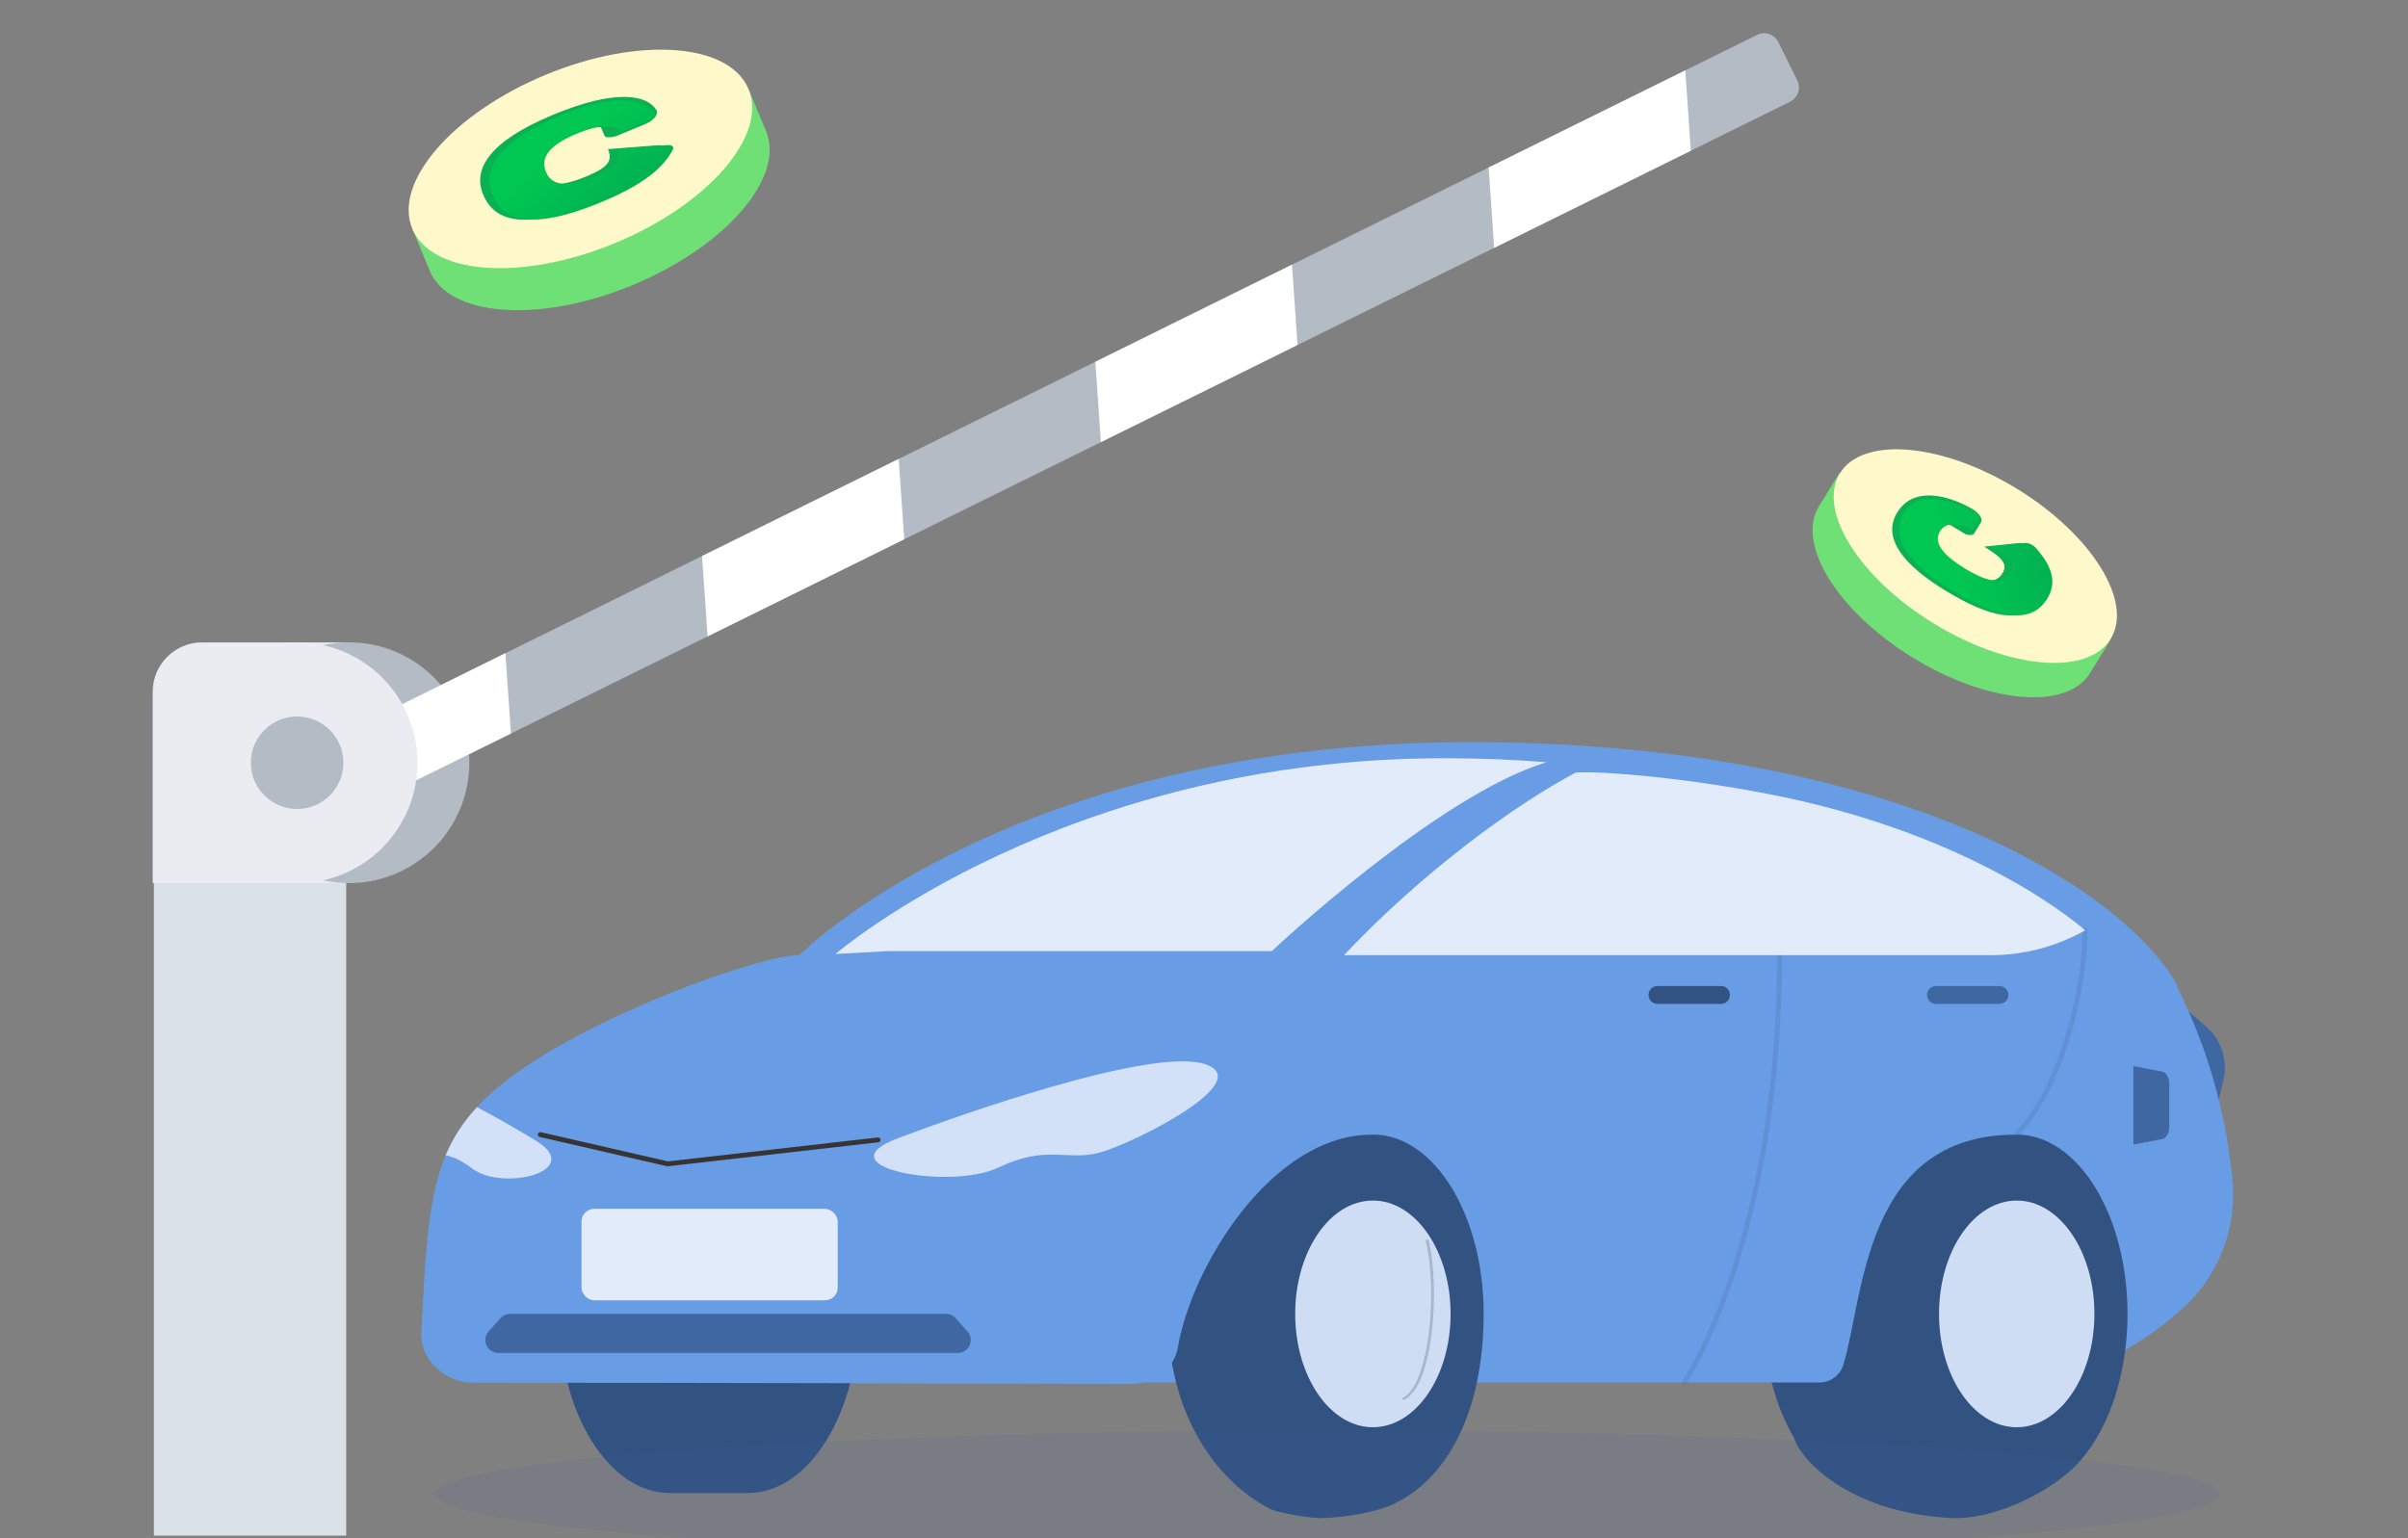 <svg width="313" height="200" viewBox="0 0 313 200" fill="none" xmlns="http://www.w3.org/2000/svg">
<rect x="0" y="0" width="313" height="200" fill="#808080" stroke="none"/>
<g clip-path="url(#clip0_205_8675)">
<path d="M20 114.631H45V199.631H20V114.631Z" fill="#DAE1E7"/>
<path d="M45.357 83.513H26.27C22.723 83.513 19.849 86.387 19.849 89.934V114.804H45.357V83.513Z" fill="#EAECF1"/>
<path d="M45.356 114.804C36.715 114.804 29.709 107.799 29.709 99.157C29.709 90.516 36.715 83.51 45.356 83.51C53.998 83.51 61.003 90.516 61.003 99.157C61.003 107.799 53.998 114.804 45.356 114.804Z" fill="#B3BCC5"/>
<path d="M228.4 4.535L36.165 99.504L40.454 108.184L232.688 13.216C233.707 12.714 234.123 11.482 233.621 10.463L231.152 5.468C230.648 4.452 229.416 4.034 228.4 4.535Z" fill="#B3BCC5"/>
<path d="M194.217 32.222L219.778 19.594L219.058 9.15L193.497 21.777L194.217 32.222Z" fill="white"/>
<path d="M143.095 57.478L168.656 44.85L167.937 34.405L142.376 47.033L143.095 57.478Z" fill="white"/>
<path d="M91.976 82.733L117.534 70.106L116.817 59.66L91.256 72.288L91.976 82.733Z" fill="white"/>
<path d="M40.854 107.988L66.415 95.36L65.696 84.915L40.135 97.543L40.854 107.988Z" fill="white"/>
<path d="M38.62 114.804C29.978 114.804 22.973 107.799 22.973 99.157C22.973 90.516 29.978 83.51 38.62 83.51C47.261 83.51 54.267 90.516 54.267 99.157C54.267 107.799 47.261 114.804 38.62 114.804Z" fill="#EAECF1"/>
<path d="M38.619 105.173C35.297 105.173 32.604 102.48 32.604 99.157C32.604 95.835 35.297 93.142 38.619 93.142C41.942 93.142 44.635 95.835 44.635 99.157C44.635 102.48 41.942 105.173 38.619 105.173Z" fill="#B3BCC5"/>
<path d="M97.227 147.5H87.049C79.106 147.5 72.652 157.926 72.652 170.799C72.652 183.673 79.106 194.099 87.049 194.099H97.227C105.171 194.099 111.625 183.673 111.625 170.799C111.625 157.926 105.178 147.5 97.227 147.5Z" fill="#325281"/>
<path d="M282.528 129.811L286.748 133.44C287.728 134.282 288.458 135.378 288.857 136.608C289.257 137.837 289.31 139.152 289.012 140.41L288.049 144.466L282.528 129.811Z" fill="#3F67A1"/>
<path d="M290.191 153.46C289.458 145.511 287.377 137.745 284.037 130.496L282.599 127.373H247.496L265.692 179.738C272.092 178.145 278.022 175.057 282.997 170.727L283.419 170.36C285.804 168.28 287.662 165.663 288.84 162.725C290.017 159.787 290.48 156.612 290.191 153.46V153.46Z" fill="#689CE5"/>
<path d="M276.537 170.799C276.537 157.931 270.083 147.5 262.139 147.5H243.598C235.655 147.5 229.201 157.926 229.201 170.799C229.201 177.06 230.725 182.742 233.207 186.935C233.897 189.514 240.029 196.569 253.414 197.338C259.178 197.668 265.523 194.168 268.353 191.827C273.196 188.066 276.537 180.066 276.537 170.799Z" fill="#325281"/>
<path d="M262.139 185.544C267.72 185.544 272.24 178.949 272.24 170.809C272.24 162.669 267.72 156.076 262.139 156.076C256.559 156.076 252.041 162.672 252.041 170.809C252.041 178.946 256.564 185.544 262.139 185.544Z" fill="#CEDDF4"/>
<path d="M138.503 179.738L103.899 124.175C103.899 124.175 131.284 96.482 191.119 96.482C242.913 96.482 273.935 113.588 282.609 127.373L262.077 147.5C242.196 147.5 242.323 168.58 239.597 177.439C239.392 178.109 238.975 178.695 238.41 179.108C237.844 179.521 237.16 179.741 236.459 179.733H138.503" fill="#689CE5"/>
<path d="M178.453 147.5H166.185C158.242 147.5 151.788 157.926 151.788 170.799C151.788 183.673 157.909 192.376 164.944 196.084C166.079 196.683 169.335 197.174 170.832 197.326C172.644 197.509 177.783 196.919 180.536 195.787C187.983 192.699 192.851 183.668 192.851 170.799C192.851 157.931 186.407 147.5 178.453 147.5Z" fill="#325281"/>
<path d="M178.453 185.544C184.031 185.544 188.553 178.946 188.553 170.809C188.553 162.672 184.031 156.074 178.453 156.074C172.875 156.074 168.354 162.672 168.354 170.809C168.354 178.946 172.875 185.544 178.453 185.544Z" fill="#CEDDF4"/>
<path d="M182.406 182.027L182.22 181.778C183.804 181.133 185.105 178.055 185.695 173.507C186.256 169.227 186.107 164.506 185.303 161.187L185.68 161.135C187.269 167.671 186.244 180.465 182.406 182.027Z" fill="#131F2D" fill-opacity="0.2"/>
<path d="M153.108 175.15C154.87 164.744 165.246 147.499 178.381 147.499L191.11 124.165H103.9C98.337 124.165 72.337 133.561 62.869 143.031C56.234 149.659 55.548 156.329 54.772 173.301C54.615 176.776 57.8 179.755 61.628 179.755C93.807 179.755 132.747 179.882 146.924 179.924C150.045 179.931 152.639 177.938 153.108 175.15Z" fill="#689CE5"/>
<path opacity="0.8" d="M187.772 98.572C138.398 98.572 109.081 123.644 108.585 124.024L115.364 123.649H165.312C165.312 123.649 186.794 103.4 201.028 99.091C196.808 98.747 192.389 98.574 187.772 98.572Z" fill="white"/>
<path opacity="0.7" d="M116.704 147.976C124.963 144.851 149.881 136.061 156.67 138.352C163.459 140.643 147.009 148.778 142.861 149.865C138.713 150.953 135.995 148.783 129.789 151.779C123.583 154.776 106.713 151.757 116.704 147.976Z" fill="white"/>
<path opacity="0.2" d="M218.937 180.058C218.873 180.057 218.81 180.038 218.756 180.004C218.687 179.956 218.639 179.884 218.623 179.801C218.608 179.719 218.625 179.634 218.672 179.564C218.791 179.383 230.992 161.019 230.992 124.183C230.992 124.098 231.025 124.016 231.085 123.956C231.145 123.896 231.227 123.863 231.312 123.863C231.397 123.863 231.478 123.896 231.538 123.956C231.598 124.016 231.632 124.098 231.632 124.183C231.632 161.237 219.327 179.738 219.2 179.919C219.169 179.96 219.13 179.994 219.084 180.018C219.039 180.042 218.989 180.056 218.937 180.058V180.058Z" fill="#3F67A1"/>
<path d="M86.809 151.623C86.785 151.625 86.761 151.625 86.737 151.623L70.167 147.813C70.085 147.795 70.013 147.745 69.966 147.675C69.92 147.604 69.903 147.518 69.919 147.435C69.927 147.394 69.944 147.355 69.967 147.32C69.991 147.285 70.021 147.256 70.056 147.232C70.091 147.209 70.13 147.193 70.171 147.186C70.213 147.178 70.255 147.178 70.296 147.187L86.814 150.985L114.12 147.872C114.2 147.867 114.28 147.893 114.342 147.945C114.404 147.997 114.444 148.071 114.453 148.151C114.462 148.231 114.44 148.312 114.392 148.376C114.343 148.441 114.272 148.484 114.192 148.498L86.829 151.616L86.809 151.623Z" fill="#363533"/>
<path opacity="0.2" d="M262.067 147.812C262.025 147.813 261.982 147.805 261.943 147.788C261.904 147.771 261.868 147.747 261.839 147.716C261.779 147.656 261.746 147.574 261.746 147.49C261.746 147.405 261.779 147.324 261.839 147.264C267.63 141.589 270.711 128.333 270.711 120.951C270.711 120.866 270.745 120.784 270.805 120.724C270.865 120.664 270.946 120.631 271.031 120.631C271.116 120.631 271.198 120.664 271.258 120.724C271.318 120.784 271.351 120.866 271.351 120.951C271.351 128.45 268.204 141.927 262.291 147.723C262.261 147.752 262.227 147.775 262.188 147.791C262.15 147.806 262.109 147.813 262.067 147.812Z" fill="#3F67A1"/>
<path d="M215.443 130.508H223.696C223.849 130.508 224 130.478 224.141 130.42C224.282 130.361 224.41 130.276 224.518 130.168C224.626 130.06 224.711 129.932 224.77 129.791C224.828 129.65 224.858 129.499 224.858 129.346C224.858 129.194 224.828 129.043 224.77 128.902C224.711 128.761 224.626 128.633 224.518 128.525C224.41 128.417 224.282 128.331 224.141 128.273C224 128.215 223.849 128.185 223.696 128.185H215.443C215.29 128.185 215.139 128.215 214.998 128.273C214.857 128.331 214.729 128.417 214.621 128.525C214.513 128.633 214.428 128.761 214.369 128.902C214.311 129.043 214.281 129.194 214.281 129.346C214.281 129.499 214.311 129.65 214.369 129.791C214.428 129.932 214.513 130.06 214.621 130.168C214.729 130.276 214.857 130.361 214.998 130.42C215.139 130.478 215.29 130.508 215.443 130.508V130.508Z" fill="#325281"/>
<path d="M251.648 130.508H259.894C260.202 130.508 260.498 130.386 260.716 130.168C260.934 129.95 261.056 129.654 261.056 129.346C261.056 129.038 260.934 128.743 260.716 128.525C260.498 128.307 260.202 128.185 259.894 128.185H251.648C251.495 128.185 251.344 128.215 251.203 128.273C251.062 128.331 250.934 128.417 250.826 128.525C250.719 128.633 250.633 128.761 250.575 128.902C250.516 129.043 250.486 129.194 250.486 129.346C250.486 129.499 250.516 129.65 250.575 129.791C250.633 129.932 250.719 130.06 250.826 130.168C250.934 130.276 251.062 130.361 251.203 130.42C251.344 130.478 251.495 130.508 251.648 130.508V130.508Z" fill="#3F67A1"/>
<path opacity="0.7" d="M69.644 148.282C67.941 147.246 65.161 145.61 62.006 143.93C60.281 145.757 58.9 147.879 57.927 150.195C58.878 150.389 59.965 150.833 61.321 151.876C65.35 154.969 76.118 152.231 69.644 148.282Z" fill="white"/>
<path opacity="0.8" d="M174.69 124.175H258.77C263.068 124.174 267.293 123.062 271.036 120.948C271.036 120.948 257.432 108.586 230.042 103.259C218.784 101.067 208.113 100.218 204.834 100.429C197.009 104.567 185.019 113.233 174.69 124.175Z" fill="white"/>
<path d="M124.511 175.88H64.746C64.425 175.878 64.112 175.784 63.844 175.608C63.575 175.433 63.363 175.184 63.233 174.892C63.102 174.599 63.058 174.275 63.106 173.958C63.154 173.642 63.292 173.345 63.504 173.105L65.051 171.367C65.207 171.193 65.398 171.053 65.612 170.956C65.826 170.859 66.058 170.808 66.292 170.806H122.979C123.214 170.809 123.445 170.86 123.659 170.956C123.873 171.053 124.064 171.193 124.22 171.367L125.767 173.105C125.978 173.347 126.116 173.644 126.163 173.962C126.21 174.28 126.165 174.604 126.032 174.897C125.9 175.19 125.686 175.438 125.416 175.612C125.146 175.787 124.832 175.88 124.511 175.88V175.88Z" fill="#3F67A1"/>
<path d="M281.076 148.073L277.308 148.8V138.593L281.076 139.32C281.587 139.417 281.967 140.11 281.967 140.921V146.465C281.967 147.284 281.587 147.969 281.076 148.073Z" fill="#3F67A1"/>
<path opacity="0.1" d="M172.554 202.457C236.618 202.457 288.552 198.768 288.552 194.216C288.552 189.664 236.618 185.975 172.554 185.975C108.49 185.975 56.556 189.664 56.556 194.216C56.556 198.768 108.49 202.457 172.554 202.457Z" fill="#3F67A1"/>
<rect x="75.584" y="157.153" width="33.309" height="11.896" rx="1.652" fill="white" fill-opacity="0.8"/>
<path fill-rule="evenodd" clip-rule="evenodd" d="M248.625 85.496C258.359 91.478 268.675 92.382 271.666 87.515C271.666 87.515 271.666 87.514 271.667 87.514L271.667 87.514L274.375 83.108L272.016 81.659C270.588 77.152 265.982 71.88 259.458 67.871C252.934 63.862 246.149 62.134 241.483 62.895L239.125 61.445L236.451 65.796C236.439 65.814 236.428 65.833 236.416 65.852C233.425 70.719 238.89 79.513 248.625 85.496Z" fill="#6FE075"/>
<g clip-path="url(#clip1_205_8675)">
<path fill-rule="evenodd" clip-rule="evenodd" d="M263.279 65.665C263.414 65.628 263.548 65.591 263.658 65.658C263.801 65.745 263.966 65.844 264.145 65.952L264.145 65.952C265.097 66.522 266.429 67.32 266.808 67.771C266.95 67.939 266.993 68.162 266.983 68.405C266.977 68.561 266.957 68.655 266.909 68.694L266.22 69.805C268.035 70.941 269.055 72.573 268.504 73.47C267.951 74.369 266.026 74.192 264.188 73.078L260.769 78.585C262.605 79.744 263.643 81.382 263.095 82.274C262.545 83.169 260.606 82.978 258.738 81.857L258.152 82.801L257.906 83.121C257.752 83.32 257.263 83.267 256.576 82.923C255.855 82.561 255.319 82.229 254.699 81.846C254.517 81.733 254.328 81.616 254.125 81.492C253.554 81.145 253.153 80.852 253.202 80.689C252.78 80.349 252.347 79.998 251.619 79.375C250.953 78.804 250.463 78.279 250.364 77.695C250.342 77.566 250.322 77.446 250.302 77.331C250.134 76.37 250.036 75.81 250.114 73.861C249.694 73.192 249.253 72.574 248.834 71.986L248.834 71.986L248.834 71.986C247.963 70.765 247.188 69.679 246.901 68.557C246.383 66.537 249.246 62.723 250.61 61.825C250.788 61.707 250.868 61.71 251.03 61.717C251.118 61.72 251.23 61.724 251.395 61.711C252.103 61.653 254.491 61.82 255.356 61.898C256.096 61.964 256.823 62.321 257.35 62.622C257.991 62.987 258.865 63.459 259.763 63.945L259.763 63.945C260.91 64.564 262.096 65.205 262.885 65.671C263.002 65.74 263.141 65.702 263.279 65.665ZM258.728 72.668C258.947 72.312 258.913 71.921 258.624 71.492C258.337 71.064 257.837 70.576 257.125 70.025L259.114 68.999C259.96 69.67 260.619 70.313 261.088 70.926C261.556 71.538 261.84 72.115 261.938 72.657C262.036 73.198 261.918 73.738 261.587 74.278C261.184 74.932 260.665 75.35 260.03 75.531C259.394 75.713 258.505 75.659 257.362 75.372C256.219 75.085 254.9 74.481 253.406 73.563C251.414 72.339 250.045 71.133 249.3 69.945C248.555 68.757 248.481 67.678 249.077 66.709C249.543 65.95 250.217 65.542 251.097 65.485C251.978 65.429 253.118 65.685 254.519 66.255L254.241 68.348C253.838 68.18 253.534 68.076 253.324 68.034C252.976 67.963 252.678 67.956 252.433 68.012C252.187 68.069 252.006 68.19 251.892 68.376C251.632 68.798 251.773 69.33 252.313 69.972C252.713 70.451 253.451 71.022 254.529 71.684C255.863 72.504 256.841 72.966 257.461 73.067C258.08 73.168 258.503 73.036 258.728 72.668Z" fill="#FFF8CB"/>
<path d="M274.362 83.046C277.324 78.196 271.844 69.45 262.121 63.511C252.398 57.573 242.114 56.691 239.152 61.541C236.19 66.392 241.67 75.138 251.393 81.076C261.116 87.014 271.4 87.896 274.362 83.046Z" fill="#FFF8CB"/>
<path d="M255.949 69.547L256.226 69.541C256.404 69.538 256.531 69.48 256.594 69.377L257.499 67.895C257.769 67.453 257.223 66.648 256.318 66.136C252.931 64.223 248.642 63.291 246.603 66.629C244.564 69.968 247.515 73.505 252.845 76.761C258.831 80.417 262.964 81.181 265.067 78.057C266.703 75.626 265.622 73.415 263.731 71.247C263.384 70.848 262.774 70.563 262.364 70.604L257.904 71.062C260.353 72.557 260.987 73.385 260.279 74.544C259.49 75.837 257.827 75.951 254.562 73.957C251.297 71.963 250.494 70.447 251.054 69.234C251.436 68.409 252.319 68.072 253.51 68.259C253.636 68.334 253.756 68.4 253.884 68.478L255.289 69.336C255.516 69.475 255.761 69.553 255.954 69.548L255.949 69.547Z" fill="#0AB154"/>
<path d="M261.177 74.527C260.388 75.819 258.725 75.934 255.46 73.94C252.195 71.946 251.498 70.494 252.059 69.281C252.63 68.043 254.164 67.677 256.405 68.931L257.24 67.562C257.434 67.246 256.994 66.649 256.332 66.337C253.064 64.788 249.182 63.868 247.504 66.616C245.465 69.954 248.415 73.492 253.745 76.747C259.736 80.406 263.865 81.168 265.968 78.043C267.604 75.613 266.523 73.402 264.631 71.233C264.285 70.835 263.675 70.549 263.265 70.591L258.805 71.048C261.253 72.544 261.888 73.371 261.18 74.531L261.177 74.527Z" fill="url(#paint0_linear_205_8675)"/>
</g>
<path fill-rule="evenodd" clip-rule="evenodd" d="M82.246 37.054C94.318 32.045 102.074 23.093 99.57 17.057C99.563 17.04 99.556 17.023 99.549 17.007L97.303 11.592L94.379 12.805C89.245 11.106 81.27 11.838 73.179 15.195C65.089 18.551 58.937 23.679 56.513 28.513L53.587 29.727L55.854 35.191L55.855 35.191C55.855 35.191 55.855 35.191 55.855 35.192C58.359 41.227 70.173 42.062 82.246 37.054Z" fill="#6FE075"/>
<g clip-path="url(#clip2_205_8675)">
<path fill-rule="evenodd" clip-rule="evenodd" d="M94.683 14.172C94.921 14.133 95.155 14.095 95.184 14.162C95.222 14.25 95.269 14.35 95.32 14.458C95.589 15.033 95.967 15.838 95.696 16.296C95.597 16.467 95.276 16.695 94.855 16.943C94.583 17.103 94.4 17.199 94.272 17.239L91.507 18.383C91.939 19.529 90.508 21.19 88.284 22.112C86.053 23.038 83.863 22.874 83.364 21.75L69.663 27.416C70.082 28.586 68.663 30.253 66.452 31.171C64.233 32.091 62.046 31.914 61.521 30.782L59.172 31.754L58.316 32.083C57.781 32.289 57.238 32.238 56.93 31.892C56.607 31.528 56.473 31.194 56.318 30.807C56.273 30.693 56.225 30.575 56.171 30.45C56.018 30.1 55.994 29.804 56.332 29.636C56.36 29.292 56.39 28.937 56.5 28.306C56.6 27.728 56.853 27.195 57.709 26.598C57.898 26.466 58.073 26.343 58.24 26.227L58.24 26.226C59.645 25.244 60.461 24.672 63.848 22.676C64.432 21.996 64.904 21.367 65.352 20.769C66.284 19.528 67.113 18.423 68.632 17.278C71.367 15.215 81.496 11.287 84.774 10.355C85.203 10.233 85.301 10.235 85.501 10.24C85.609 10.243 85.746 10.246 85.981 10.231C86.995 10.166 89.801 10.316 90.788 10.388C91.633 10.449 91.971 10.807 92.145 11.111C92.358 11.479 92.693 11.954 93.036 12.443L93.036 12.443C93.475 13.067 93.929 13.712 94.164 14.182C94.198 14.251 94.442 14.211 94.683 14.172ZM76.995 21.379C77.879 21.012 78.495 20.612 78.844 20.177C79.193 19.741 79.37 19.245 79.379 18.688L83.677 17.621C83.642 18.3 83.41 18.952 82.983 19.575C82.557 20.197 81.95 20.786 81.165 21.339C80.379 21.892 79.317 22.446 77.979 23.001C76.356 23.674 74.98 24.106 73.853 24.297C72.726 24.489 71.666 24.442 70.672 24.158C69.678 23.874 68.99 23.268 68.606 22.342C68.094 21.107 68.356 19.885 69.396 18.676C70.433 17.467 72.157 16.363 74.561 15.366C76.443 14.585 78 14.163 79.235 14.096C80.469 14.031 81.511 14.283 82.361 14.854L78.474 16.998C78.236 16.83 78.019 16.726 77.819 16.685C77.488 16.615 77.115 16.61 76.703 16.67C76.289 16.731 75.852 16.856 75.39 17.048C74.344 17.482 73.629 18.025 73.246 18.677C72.955 19.164 72.947 19.741 73.224 20.41C73.567 21.237 74.054 21.7 74.684 21.799C75.315 21.897 76.084 21.757 76.995 21.379Z" fill="#FFF8CB"/>
<path d="M79.978 31.588C92.05 26.58 99.806 17.627 97.302 11.592C94.799 5.556 82.983 4.722 70.911 9.73C58.84 14.738 51.083 23.691 53.587 29.726C56.091 35.762 67.907 36.596 79.978 31.588Z" fill="#FFF8CB"/>
<path d="M79.063 17.841L79.431 17.833C79.667 17.828 79.931 17.768 80.187 17.662L83.874 16.132C84.976 15.675 85.636 14.851 85.333 14.332C84.196 12.389 80.227 11.461 71.918 14.908C63.608 18.355 61.421 21.971 62.794 25.28C64.336 28.996 68.388 29.753 76.417 26.525C82.662 24.015 85.017 21.749 86.251 19.533C86.48 19.126 86.174 18.837 85.573 18.882L79.022 19.384C79.652 20.904 79.069 21.751 76.183 22.948C72.966 24.282 70.619 24.412 69.778 22.385C68.937 20.358 70.472 18.805 73.258 17.554C75.152 16.704 76.87 16.35 78.093 16.535C78.129 16.61 78.172 16.677 78.205 16.756L78.567 17.629C78.626 17.77 78.808 17.849 79.069 17.842L79.063 17.841Z" fill="#0AB154"/>
<path d="M77.376 22.924C74.159 24.258 71.812 24.387 70.971 22.361C70.13 20.334 71.692 18.847 74.478 17.595C77.321 16.318 79.928 15.931 80.699 17.204L84.105 15.791C84.894 15.464 85.338 14.854 85.01 14.538C83.409 12.969 79.945 12.051 73.107 14.887C64.798 18.335 62.611 21.951 63.983 25.259C65.526 28.978 69.578 29.732 77.606 26.505C83.851 23.994 86.206 21.729 87.44 19.512C87.669 19.105 87.363 18.816 86.762 18.862L80.211 19.364C80.842 20.884 80.258 21.73 77.372 22.927L77.376 22.924Z" fill="url(#paint1_linear_205_8675)"/>
</g>
</g>
<defs>
<linearGradient id="paint0_linear_205_8675" x1="253.641" y1="71.693" x2="265.71" y2="67.173" gradientUnits="userSpaceOnUse">
<stop stop-color="#00C751"/>
<stop offset="1" stop-color="#01AE51"/>
</linearGradient>
<linearGradient id="paint1_linear_205_8675" x1="72.43" y1="20.064" x2="79.806" y2="28.791" gradientUnits="userSpaceOnUse">
<stop stop-color="#00C751"/>
<stop offset="1" stop-color="#01AE51"/>
</linearGradient>
<clipPath id="clip0_205_8675">
<rect width="313" height="200" fill="white"/>
</clipPath>
<clipPath id="clip1_205_8675">
<rect x="244.541" y="52.631" width="41.374" height="20.687" rx="10.344" transform="rotate(31.573 244.541 52.631)" fill="white"/>
</clipPath>
<clipPath id="clip2_205_8675">
<rect x="49.054" y="18.798" width="47.323" height="23.661" rx="11.831" transform="rotate(-22.531 49.054 18.798)" fill="white"/>
</clipPath>
</defs>
</svg>
